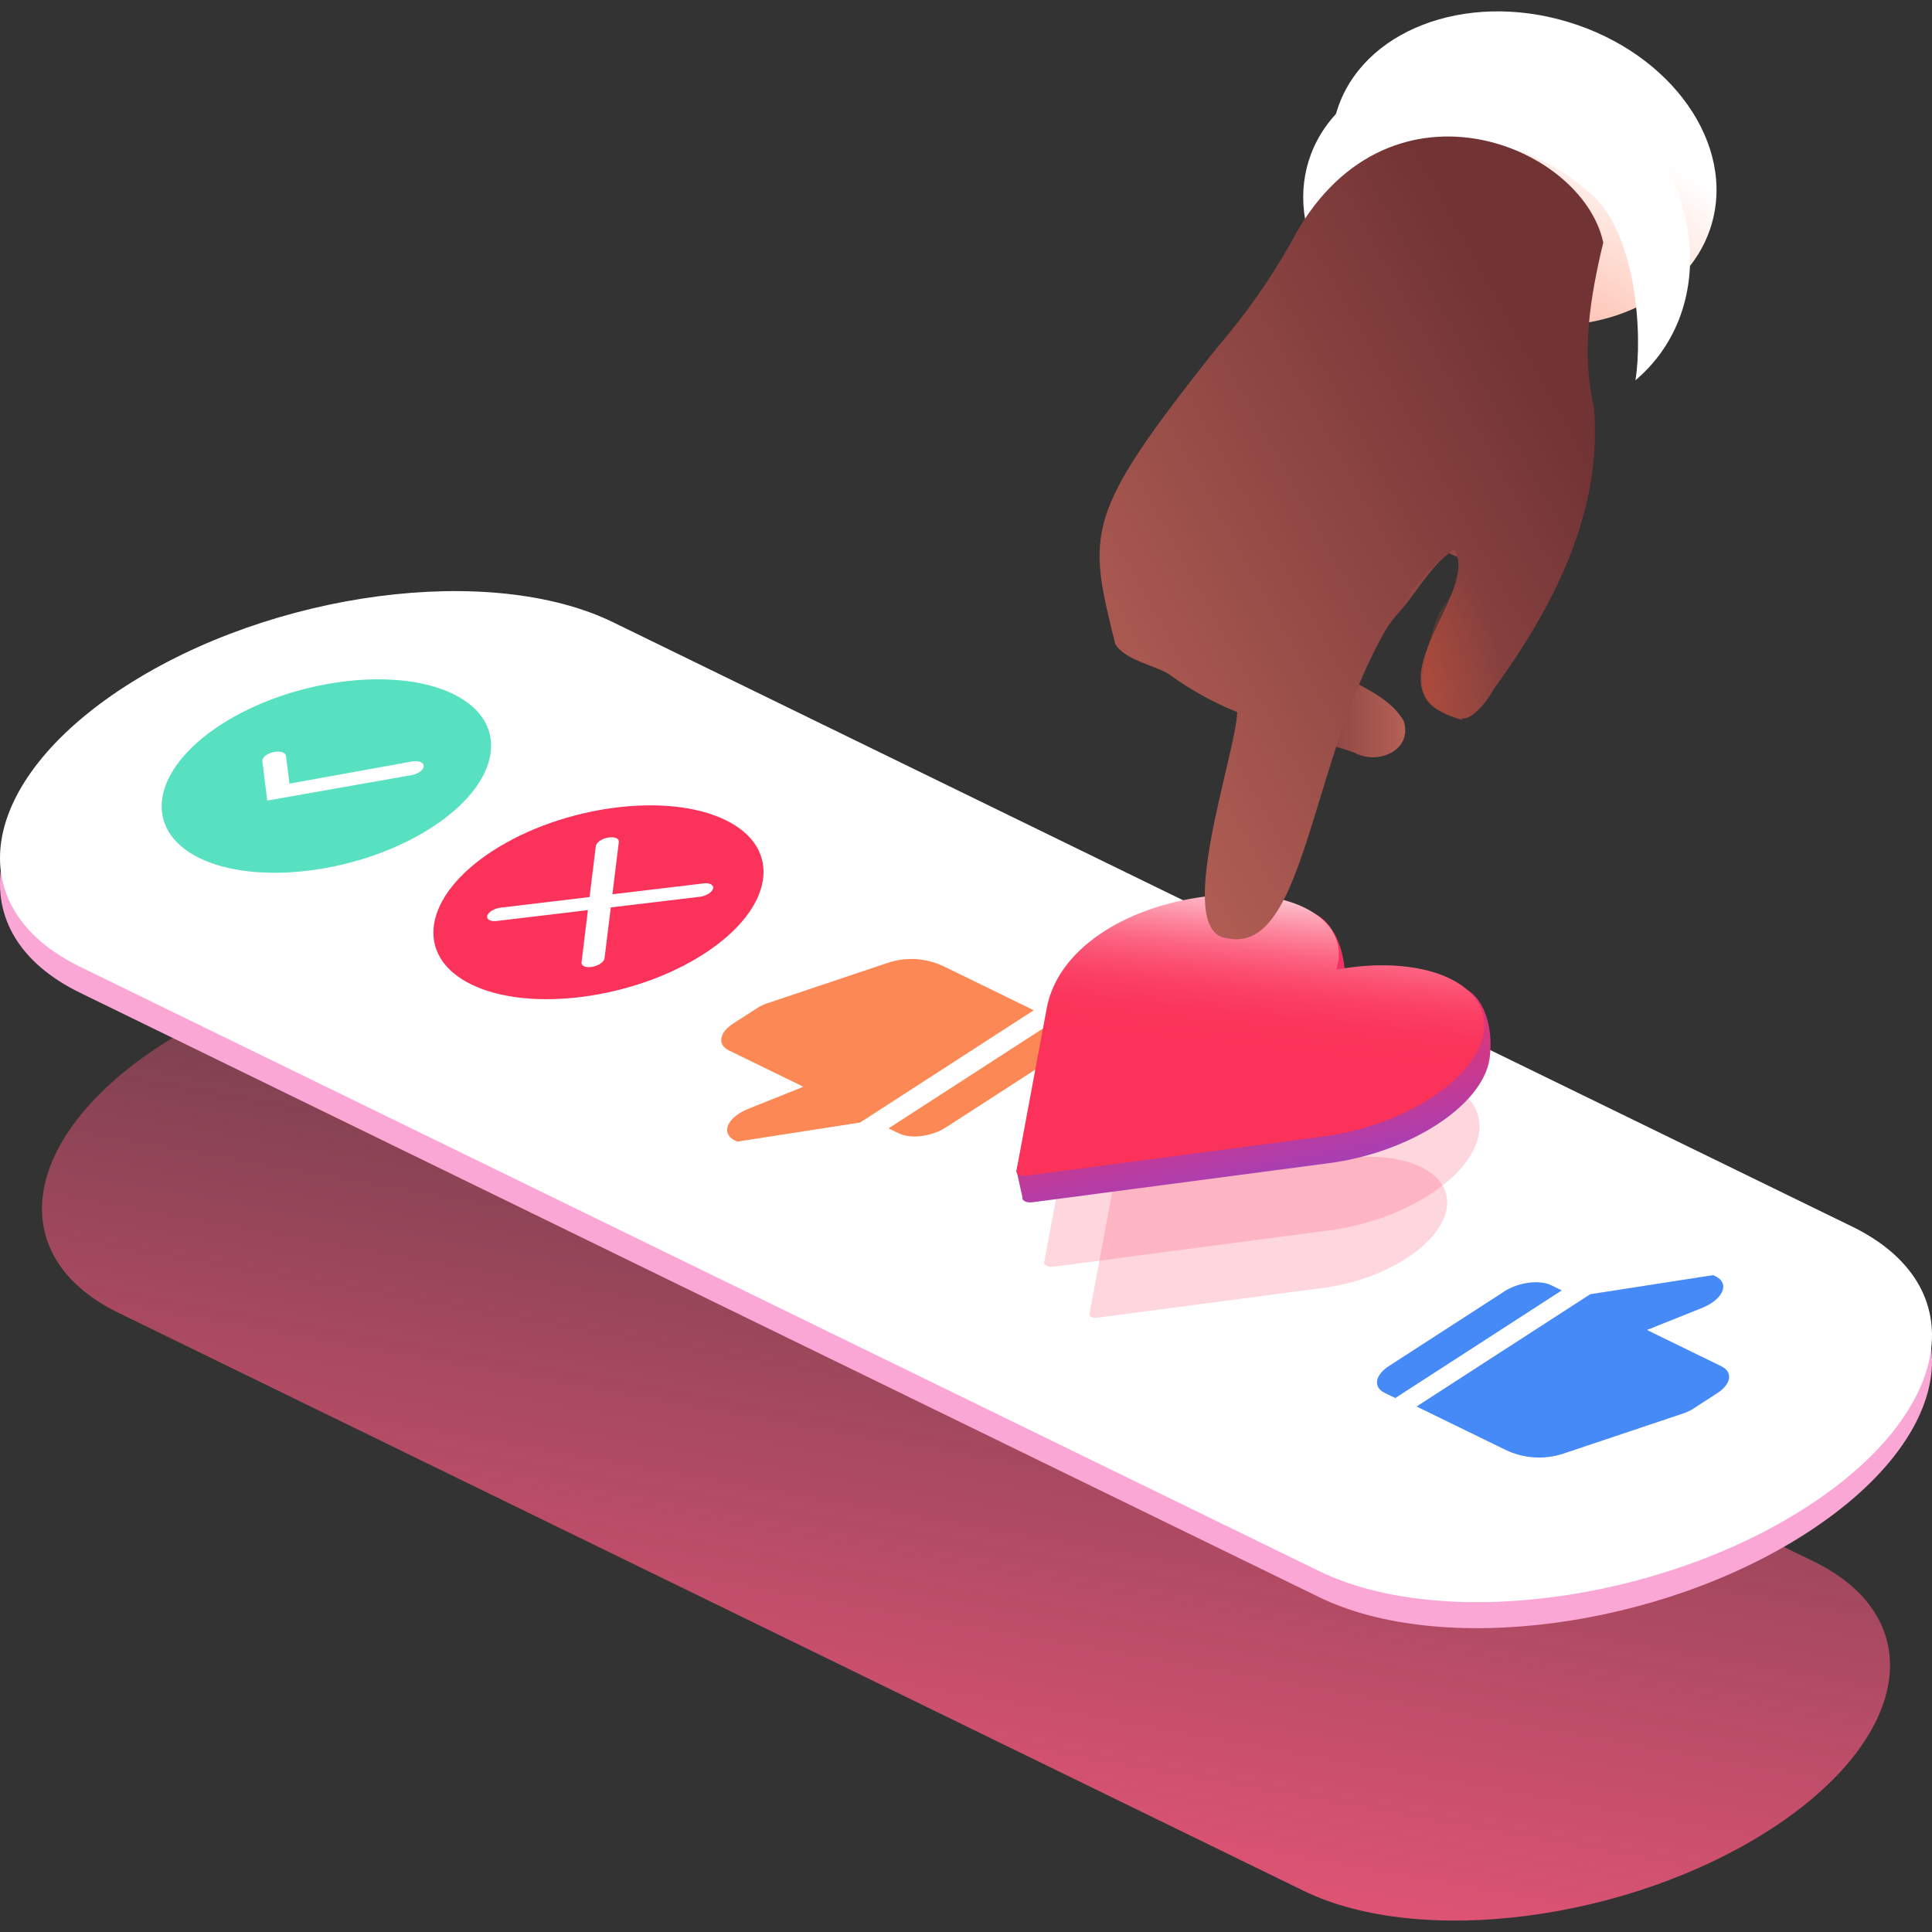 <?xml version="1.0" encoding="UTF-8"?><svg xmlns="http://www.w3.org/2000/svg" xmlns:xlink="http://www.w3.org/1999/xlink" viewBox="0 0 400 400"><rect x="0" y="0" width="400" height="400" fill="#333333" stroke="none"/><defs><style>.cls-1{fill:url(#radial-gradient-2);mix-blend-mode:multiply;}.cls-2{fill:url(#linear-gradient);}.cls-3{fill:#fb3259;}.cls-4{fill:#fc8955;}.cls-5{fill:#fff;}.cls-6{fill:#fba7d6;}.cls-7{fill:#458af7;}.cls-8{fill:#58e1c1;}.cls-9{fill:url(#linear-gradient-8);}.cls-10{fill:url(#linear-gradient-9);}.cls-11{fill:url(#linear-gradient-3);}.cls-12{fill:url(#linear-gradient-4);}.cls-13{fill:url(#linear-gradient-2);}.cls-14{fill:url(#linear-gradient-6);}.cls-15{fill:url(#linear-gradient-7);}.cls-16{fill:url(#linear-gradient-5);}.cls-17{opacity:.2;}.cls-18{fill:url(#radial-gradient);}.cls-19{fill:url(#linear-gradient-13);}.cls-20{fill:url(#linear-gradient-12);}.cls-21{fill:url(#linear-gradient-10);}.cls-22{fill:url(#linear-gradient-11);}.cls-23{isolation:isolate;}</style><linearGradient id="linear-gradient" x1="228.57" y1="137.65" x2="184.75" y2="382.87" gradientTransform="matrix(1, 0, 0, 1, 0, 0)" gradientUnits="userSpaceOnUse"><stop offset="0" stop-color="#e15476" stop-opacity="0"/><stop offset="1" stop-color="#e15476"/></linearGradient><linearGradient id="linear-gradient-2" x1="263.27" y1="246.64" x2="249.36" y2="178.39" gradientTransform="matrix(1, 0, 0, 1, 0, 0)" gradientUnits="userSpaceOnUse"><stop offset="0" stop-color="#9e41bf"/><stop offset=".08" stop-color="#ae3ead"/><stop offset=".23" stop-color="#c9398e"/><stop offset=".4" stop-color="#df3677"/><stop offset=".57" stop-color="#e36"/><stop offset=".76" stop-color="#f8325c"/><stop offset="1" stop-color="#fb3259"/></linearGradient><linearGradient id="linear-gradient-3" x1="263.71" y1="181.42" x2="259.95" y2="217.22" gradientTransform="matrix(1, 0, 0, 1, 0, 0)" gradientUnits="userSpaceOnUse"><stop offset="0" stop-color="#fff"/><stop offset=".08" stop-color="#fed8df"/><stop offset=".19" stop-color="#fdacbc"/><stop offset=".31" stop-color="#fc869d"/><stop offset=".43" stop-color="#fc6784"/><stop offset=".55" stop-color="#fb5071"/><stop offset=".68" stop-color="#fb3f63"/><stop offset=".82" stop-color="#fb355b"/><stop offset="1" stop-color="#fb3259"/></linearGradient><radialGradient id="radial-gradient" cx="-1574.02" cy="-3887.39" fx="-1574.02" fy="-3887.39" r="113.66" gradientTransform="translate(-740.16 3887.65) rotate(39.9) scale(1 .92) skewX(2.42)" gradientUnits="userSpaceOnUse"><stop offset="0" stop-color="#fb3f22"/><stop offset="1" stop-color="#fb5d2b" stop-opacity="0"/></radialGradient><linearGradient id="linear-gradient-4" x1="661.33" y1="234.49" x2="698.61" y2="42.73" gradientTransform="translate(-364.78 -23.04) skewX(-4.37)" gradientUnits="userSpaceOnUse"><stop offset="0" stop-color="#723335"/><stop offset="1" stop-color="#b56156"/></linearGradient><linearGradient id="linear-gradient-5" x1="661.29" y1="229.2" x2="696.55" y2="47.81" xlink:href="#linear-gradient-4"/><linearGradient id="linear-gradient-6" x1="663.53" y1="234.92" x2="700.8" y2="43.16" xlink:href="#linear-gradient-4"/><linearGradient id="linear-gradient-7" x1="655.75" y1="182.7" x2="653.06" y2="100.96" xlink:href="#linear-gradient-4"/><linearGradient id="linear-gradient-8" x1="660.73" y1="234.38" x2="698" y2="42.61" xlink:href="#linear-gradient-4"/><linearGradient id="linear-gradient-9" x1="680.84" y1="182.06" x2="678.13" y2="99.99" xlink:href="#linear-gradient-4"/><linearGradient id="linear-gradient-10" x1="678.64" y1="181.11" x2="675.99" y2="100.87" xlink:href="#linear-gradient-4"/><linearGradient id="linear-gradient-11" x1="666.21" y1="182.2" x2="663.55" y2="101.3" xlink:href="#linear-gradient-4"/><linearGradient id="linear-gradient-12" x1="264.28" y1="146.32" x2="290.95" y2="146.32" gradientTransform="matrix(1, 0, 0, 1, 0, 0)" xlink:href="#linear-gradient-4"/><linearGradient id="linear-gradient-13" x1="324.08" y1="83.98" x2="212.91" y2="145.45" gradientTransform="matrix(1, 0, 0, 1, 0, 0)" xlink:href="#linear-gradient-4"/><radialGradient id="radial-gradient-2" cx="251.07" cy="146.54" fx="251.07" fy="146.54" r="60.24" gradientTransform="matrix(1, 0, 0, 1, 0, 0)" xlink:href="#radial-gradient"/></defs><g class="cls-23"><g id="new_design"><g><g><path class="cls-2" d="M375.46,323.25c24.21,11.81,20.24,36.66-8.92,55.51-29.14,18.84-72.4,24.53-96.62,12.72L24.54,271.81c-24.21-11.81-20.24-36.66,8.91-55.5,29.16-18.85,72.42-24.55,96.63-12.73l245.37,119.68Z"/><g><g><path class="cls-6" d="M383.43,259.32c25.32,12.35,21.16,38.33-9.33,58.04-30.47,19.7-75.69,25.65-101.01,13.3L16.57,205.54c-25.32-12.35-21.16-38.33,9.31-58.03,30.48-19.71,75.71-25.66,101.03-13.31l256.53,125.12Z"/><path class="cls-5" d="M383.43,253.93c25.32,12.35,21.16,38.33-9.33,58.04-30.47,19.7-75.69,25.65-101.01,13.3L16.57,200.16c-25.32-12.35-21.16-38.33,9.31-58.03,30.48-19.71,75.71-25.66,101.03-13.31l256.53,125.12Z"/><g class="cls-17"><path class="cls-3" d="M294.2,241.61c3.83,1.87,5.91,4.87,5.32,8.56-1.19,7.39-12.61,14.77-25.46,16.46l-46.87,6.18c-.5,.07-.92,0-1.21-.13s-.46-.37-.41-.66l4.79-25.69c1.7-9.24,12.14-16,25-17.7,6.42-.85,12-.11,15.83,1.76,3.83,1.87,5.91,4.87,5.32,8.56-.07,.41-.17,.83-.31,1.25,.72-.14,1.45-.25,2.17-.35,6.42-.85,12-.11,15.83,1.76Z"/></g><g class="cls-17"><path class="cls-3" d="M299.73,224.28c4.66,2.27,7.19,5.93,6.47,10.42-1.45,8.99-15.35,17.98-30.98,20.03l-57.04,7.52c-.61,.08-1.12,0-1.48-.16s-.57-.45-.5-.8l5.83-31.26c2.07-11.24,14.77-19.48,30.42-21.54,7.81-1.03,14.6-.14,19.27,2.14,4.66,2.27,7.19,5.93,6.48,10.42-.08,.5-.21,1.01-.37,1.52,.88-.16,1.77-.31,2.64-.42,7.81-1.03,14.61-.13,19.27,2.14Z"/></g></g><g><path class="cls-3" d="M150.22,169.79c12.03,5.87,10.03,18.32-4.45,27.68-14.48,9.36-36.15,12.22-48.18,6.35-12.03-5.87-10.03-18.32,4.45-27.68,14.48-9.36,36.15-12.22,48.18-6.35Z"/><path class="cls-5" d="M147.14,183.07s.06,.03,.09,.05c.37,.22,.52,.54,.38,.92-.23,.75-1.47,1.49-2.73,1.63l-18.42,2.2-1.3,10.55c-.1,.73-1.21,1.51-2.51,1.75-.64,.12-1.23,.08-1.67-.09l-.08-.04c-.38-.18-.55-.46-.5-.8l1.32-10.81-18.87,2.25c-.59,.07-1.1,.02-1.47-.16-.03-.02-.07-.03-.1-.05-.37-.22-.52-.54-.39-.91,.25-.76,1.47-1.49,2.75-1.64l18.42-2.2,1.3-10.55c.07-.72,1.2-1.52,2.49-1.75,.65-.13,1.24-.09,1.68,.08,.04,.01,.07,.03,.1,.04,.37,.18,.52,.46,.49,.8l-1.33,10.81,18.88-2.25c.57-.07,1.1-.02,1.46,.16Z"/></g><g><path class="cls-8" d="M41.31,177.66c12,5.85,33.65,2.99,48.09-6.35,14.44-9.34,16.44-21.77,4.44-27.62-12-5.85-33.65-3.01-48.09,6.33-14.44,9.34-16.44,21.78-4.44,27.64"/><path class="cls-5" d="M87.15,157.81c.35,.17,.56,.43,.56,.75v.08c.02,.76-1.11,1.59-2.47,1.83l-29.91,5.28-1.01-8.17c-.09-.74,.96-1.59,2.32-1.87,.8-.17,1.53-.11,2.01,.12,.32,.15,.52,.38,.56,.67l.72,5.74,25.35-4.58c.75-.14,1.43-.07,1.88,.15Z"/></g><g><path class="cls-4" d="M158.37,207.88l25.42-8.53c3.84-1.29,8.04-1.02,11.68,.76l18.56,9.05-35.96,23.25-25.44,3.95-.49-.24c-.47-.23-.85-.52-1.12-.86-1.38-1.72,.36-4.27,3.91-5.69l11.4-4.57-15.42-7.52c-2.43-1.19-2.03-3.68,.9-5.57l5.31-3.43,1.26-.59Z"/><path class="cls-4" d="M220.64,212.4c2.43,1.19,2.03,3.68-.9,5.57l-23.87,15.43c-2.93,1.89-7.27,2.47-9.7,1.28l-2.2-1.07,34.47-22.29,2.2,1.07Z"/></g></g><g><path class="cls-7" d="M311.45,267.37c2.93-1.89,7.27-2.47,9.7-1.28l2.2,1.07-34.47,22.29-2.2-1.07c-2.43-1.19-2.03-3.68,.9-5.57l23.87-15.43Z"/><path class="cls-7" d="M356.41,282.89c2.43,1.19,2.03,3.68-.9,5.57l-5.3,3.43-1.27,.6-25.21,8.45c-3.98,1.33-8.32,1.05-12.09-.79l-18.35-8.95,35.96-23.25,25.43-3.95,.5,.24c.47,.23,.85,.52,1.13,.85,1.38,1.72-.38,4.28-3.92,5.7l-11.4,4.57,15.42,7.52Z"/></g></g><path class="cls-13" d="M303.12,204.56c5.01,2.44,6.03,9.93,5.26,14.75-1.55,9.66-16.49,19.32-33.29,21.52l-61.29,8.08c-.65,.09-1.21,0-1.59-.18s-.61-.49-.53-.86l-1.22-5.51c2.22-12.08,23.36-49.01,40.17-51.22,8.39-1.11,16.67-4.33,21.68-1.89,5.01,2.44,6.75,10.55,5.98,15.38-.09,.54-.22,1.09-.4,1.64,.94-.18,1.9-.33,2.83-.45,8.39-1.11,17.39-3.7,22.4-1.26Z"/><path class="cls-11" d="M300.2,202.61c5.01,2.44,7.73,6.37,6.95,11.19-1.55,9.66-16.49,19.32-33.29,21.52l-61.29,8.08c-.65,.09-1.21,0-1.59-.18s-.61-.49-.53-.86l6.26-33.59c2.22-12.08,15.87-20.93,32.69-23.14,8.39-1.11,15.69-.15,20.7,2.3,5.01,2.44,7.73,6.37,6.96,11.19-.09,.54-.22,1.09-.4,1.64,.94-.18,1.9-.33,2.83-.45,8.39-1.11,15.7-.14,20.71,2.3Z"/><g><g><ellipse class="cls-5" cx="315.5" cy="34.88" rx="31.69" ry="40.53" transform="translate(190.58 326.69) rotate(-73.13)"/><ellipse class="cls-18" cx="315.5" cy="34.88" rx="31.69" ry="40.53" transform="translate(190.58 326.69) rotate(-73.13)"/><path class="cls-5" d="M338.6,78.73c1.52-9.4,.21-29.93-8.88-38.28-4.4-4.03-9.56-7.16-15.05-9.32-.94,12.04-2.67,26.05-7.99,37.39-1.22,2.6-2.66,5.13-4.18,7.64-7.69-1.99-15.04-5.77-20.99-11.24-15.58-14.31-15.59-34.72-.04-45.56,15.56-10.85,40.8-8.06,56.38,6.25,14.43,13.26,17.38,39.01,.76,53.12Z"/></g><g><g class="cls-23"><path class="cls-12" d="M302.33,110.94c1.01,.44,5.66,1.67,6,2.62-1.02-.44-5.65-1.66-6-2.62Z"/><path class="cls-16" d="M305.28,116.84l-5.99-2.6c2.01-2.37,2.32-3.6,4.88-2.5l4.16,1.8c-1.09,1.02-2.08,2.15-3.05,3.29Z"/><path class="cls-14" d="M308.33,113.55l-3.05,3.29c1.13-1.34,2.17-2.46,3.05-3.29Z"/><path class="cls-15" d="M281.02,143.93c-2.18-.95-4.5-1.75-6.59-2.88,2.2,.95,4.39,1.93,6.59,2.88Z"/><path class="cls-9" d="M302.33,110.94c-.17-.49-.49-.84-.96-1.06,1.78,.77,6.22,1.66,6.95,3.66-1.73-.75-4.67-1.32-5.99-2.6Z"/><path class="cls-10" d="M301.37,109.88l5.99,2.6c-1.11-.48-2.25-.93-3.37-1.42-.72-.31-1.45-.6-2.16-.94-.17-.08-1.34-.62-.46-.24Z"/><path class="cls-21" d="M303.07,112.69l-5.99-2.6c3.59-1.42,6.88,.94,9.91,2.26-1.29-.3-2.64-.17-3.92,.34Z"/><path class="cls-22" d="M280.43,143.64l-3.59-1.56c-2.74-1.19-2.46-.98-1.1-4.18,2.13-4.99,4.35-9.77,8.05-13.86,3.77-4.18,6.72-9.79,11.47-12.97,2.67-1.78,5.28,.52,7.8,1.61-5.78,2.33-9.27,9.51-13.28,13.95-4.45,4.92-6.93,10.99-9.36,17Z"/><path class="cls-20" d="M280.46,155.86c4.8,2.6,12.12-.51,10.16-6.62-3.56-6.04-11.77-8.02-17.29-12.06-2.94-2.34-7.32-1.6-8.64,2.15-1.62,4.73,1.88,9.68,4.99,12.95,3.43,1.51,7.26,2.26,10.79,3.57Z"/><path class="cls-19" d="M329.98,84.18c1.94,21.72-8.36,41.48-20.69,58.46-1.1,2.15-4.45,6.62-6.79,6.07,.15,.12,.25,.26,.39,.38-21.52-5.53,4.06-26.33-1.85-35.38-30.4,22.87-26.98,84.85-46.97,80.55-11.41-1.16,1.84-38.18,2.08-46.82-4.82-1.96-9.43-4.47-13.65-7.51-2.52-2.05-9.5-3-11.6-6.61-5.76-23.22-6.6-26.57,21.08-61.35,5.81-6.75,10.96-14.04,15.3-21.76,19.25-36.86,60.23-20.56,64.66,0-2.71,11.29-4.6,22.7-1.95,33.96Z"/></g><path class="cls-1" d="M327.63,106.27c-1.08,3.87-2.33,7.7-3.46,11.56-1.23,4.15-2.12,6.69-4.93,10.24-3.75,4.74-7.19,9.24-9.95,14.57-1.11,2.14-4.46,6.61-6.8,6.06,.14,.12,.25,.27,.39,.38-2.25-.98-5.7-1.69-7.24-3.73-.11-.13-.2-.28-.29-.43-1.88-3.24-.54-8.06,.46-11.57,.62-2.2,1.37-4.37,2.16-6.54,.64-.87,1.28-1.76,1.86-2.69,.24-.37,.46-.73,.66-1.11,.21-.37,.41-.75,.59-1.13,.92-1.9,1.42-3.81,1.09-5.6-.02-.18-.06-.36-.12-.54-.04-.17-.1-.34-.17-.51-.03-.1-.07-.2-.11-.29,2.53-.28,4.99-.09,7.38,.45-.07,.27,9.33-4.48,18.48-9.11Z"/></g></g></g></g></g></svg>